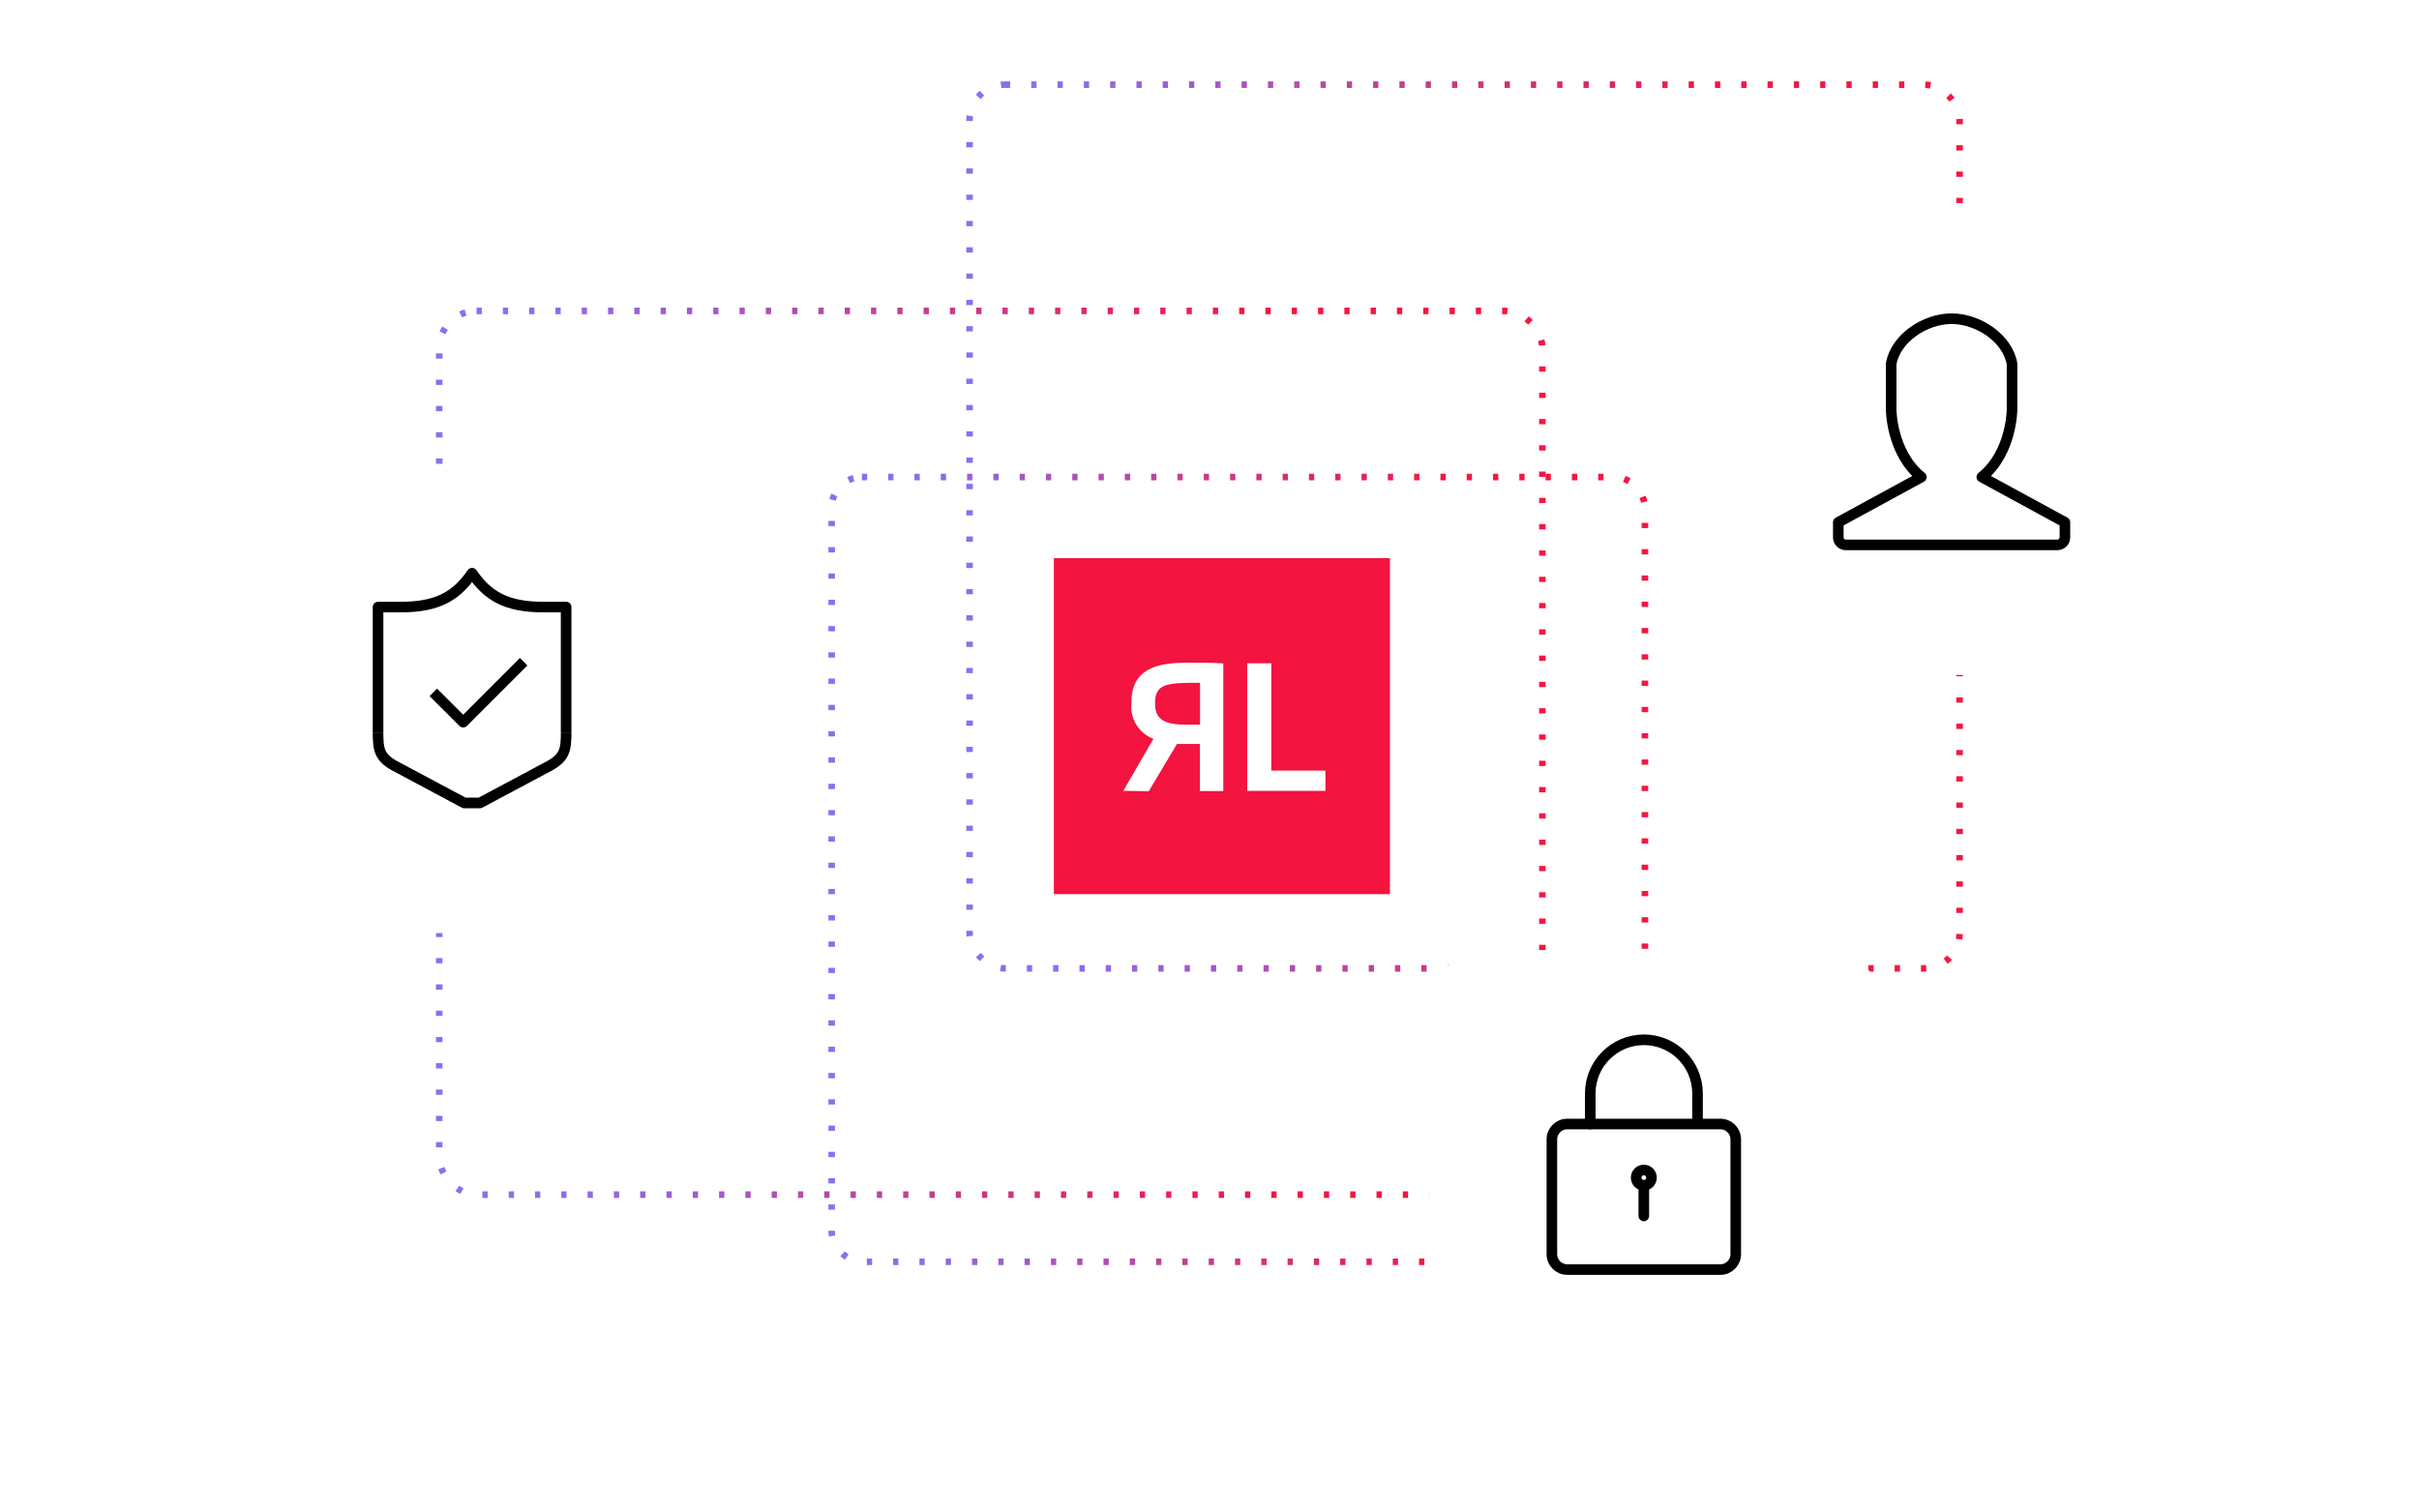 <?xml version="1.0" encoding="UTF-8"?><svg id="Layer_1" xmlns="http://www.w3.org/2000/svg" xmlns:xlink="http://www.w3.org/1999/xlink" viewBox="0 0 1171 732"><defs><linearGradient id="New_Gradient_Swatch_3" x1="950.19" y1="254.95" x2="467.78" y2="254.95" gradientUnits="userSpaceOnUse"><stop offset=".26" stop-color="#f41543"/><stop offset=".92" stop-color="#8970ed"/></linearGradient><linearGradient id="New_Gradient_Swatch_3-2" x1="748.22" y1="364.49" x2="211.04" y2="364.49" xlink:href="#New_Gradient_Swatch_3"/><linearGradient id="New_Gradient_Swatch_3-3" x1="797.86" y1="420.97" x2="401.02" y2="420.97" xlink:href="#New_Gradient_Swatch_3"/><filter id="drop-shadow-11" filterUnits="userSpaceOnUse"><feOffset dx="8.56" dy="8.56"/><feGaussianBlur result="blur" stdDeviation="25.67"/><feFlood flood-color="#000" flood-opacity=".15"/><feComposite in2="blur" operator="in"/><feComposite in="SourceGraphic"/></filter><filter id="drop-shadow-12" filterUnits="userSpaceOnUse"><feOffset dx="8.56" dy="8.56"/><feGaussianBlur result="blur-2" stdDeviation="25.67"/><feFlood flood-color="#000" flood-opacity=".15"/><feComposite in2="blur-2" operator="in"/><feComposite in="SourceGraphic"/></filter><filter id="drop-shadow-14" filterUnits="userSpaceOnUse"><feOffset dx="8.56" dy="8.56"/><feGaussianBlur result="blur-3" stdDeviation="25.67"/><feFlood flood-color="#000" flood-opacity=".15"/><feComposite in2="blur-3" operator="in"/><feComposite in="SourceGraphic"/></filter></defs><rect x="469.36" y="41" width="479.25" height="427.9" rx="17.12" ry="17.12" style="fill:none; stroke:url(#New_Gradient_Swatch_3); stroke-dasharray:0 0 2.55 10.18; stroke-miterlimit:10; stroke-width:3.17px;"/><rect x="212.62" y="150.54" width="534.02" height="427.9" rx="18.07" ry="18.07" style="fill:none; stroke:url(#New_Gradient_Swatch_3-2); stroke-dasharray:0 0 2.55 10.18; stroke-miterlimit:10; stroke-width:3.17px;"/><rect x="402.61" y="230.99" width="393.67" height="379.97" rx="14.62" ry="14.62" style="fill:none; stroke:url(#New_Gradient_Swatch_3-3); stroke-dasharray:0 0 2.55 10.18; stroke-miterlimit:10; stroke-width:3.17px;"/><g><rect x="510.15" y="270.25" width="162.7" height="162.7" style="fill:#f3143f;"/><g><polygon points="603.76 382.93 603.76 321.16 615.42 321.16 615.42 373.12 641.61 373.12 641.61 382.93 603.76 382.93" style="fill:#fff;"/><path d="M559.16,340.62c0,8,4.73,10.27,15.38,10.27h6.38v-20.27c-15.12,0-21.77,0-21.77,9.62v.38Zm-15.38,42.31l14.58-25.19c-3.42-1.29-6.31-3.67-8.24-6.77-1.93-3.1-2.77-6.75-2.41-10.39v-.5c0-16.31,12.31-19.23,27.19-19.23,6.23,0,11.81,0,17.27,.38v61.81h-11.31v-22.81h-11.12l-13.65,22.88-12.31-.19Z" style="fill:#fff;"/></g></g><rect x="116.77" y="224.14" width="219.08" height="219.08" rx="17.12" ry="17.12" style="fill:#fff; filter:url(#drop-shadow-11);"/><rect x="683.31" y="456.92" width="219.08" height="219.08" rx="17.12" ry="17.12" style="fill:#fff; filter:url(#drop-shadow-12);"/><rect x="835.64" y="99.19" width="219.08" height="219.08" rx="17.12" ry="17.12" style="fill:#fff; filter:url(#drop-shadow-14);"/><g><path d="M183,354.64c0,8.42,.77,11.98,7.59,15.92l34.15,18.23h7.59l34.15-18.23c6.79-3.94,7.59-7.5,7.59-15.92" style="fill:none; stroke:#000; stroke-linejoin:round; stroke-width:5.13px;"/><path d="M274.05,354.64v-60.7h-11.15c-18.34,0-27.04-5.79-34.37-16.4-7.36,10.58-16.06,16.4-34.37,16.4h-11.15v60.7" style="fill:none; stroke:#000; stroke-linejoin:round; stroke-width:5.13px;"/><path d="M209.76,335.24l14.46,14.43,29.27-29.27" style="fill:none; stroke:#000; stroke-linejoin:round; stroke-width:5.13px;"/></g><g><path d="M832.82,544.25h-74.15c-4.1,0-7.43,3.33-7.43,7.43v55.61c0,4.1,3.33,7.43,7.43,7.43h74.15c4.1,0,7.43-3.33,7.43-7.43v-55.61c0-4.1-3.33-7.43-7.43-7.43Z" style="fill:none; stroke:#000; stroke-linecap:round; stroke-linejoin:round; stroke-width:5.13px;"/><path d="M795.75,573.93c2.05,0,3.71-1.66,3.71-3.71s-1.66-3.71-3.71-3.71-3.71,1.66-3.71,3.71,1.66,3.71,3.71,3.71Z" style="fill:none; stroke:#000; stroke-linecap:round; stroke-linejoin:round; stroke-width:5.13px;"/><path d="M795.74,573.93v14.82" style="fill:none; stroke:#000; stroke-linecap:round; stroke-linejoin:round; stroke-width:5.13px;"/><path d="M769.82,544.25v-14.82c0-14.34,11.63-25.96,25.96-25.96s25.96,11.63,25.96,25.96v12.91" style="fill:none; stroke:#000; stroke-linecap:round; stroke-linejoin:round; stroke-width:5.13px;"/></g><path d="M944.73,154.31c-12.83,0-27.13,9.45-29.25,21.9v21.9s-.04,21.02,14.63,32.88l-40.22,21.9v7.3c0,2.01,1.65,3.65,3.66,3.65h102.38c2.01,0,3.66-1.64,3.66-3.65v-7.3l-40.22-21.9c14.66-11.86,14.63-32.88,14.63-32.88v-21.9c-2.12-12.45-16.42-21.9-29.25-21.9Z" style="fill:none; stroke:#000; stroke-linecap:round; stroke-linejoin:round; stroke-width:5.13px;"/></svg>